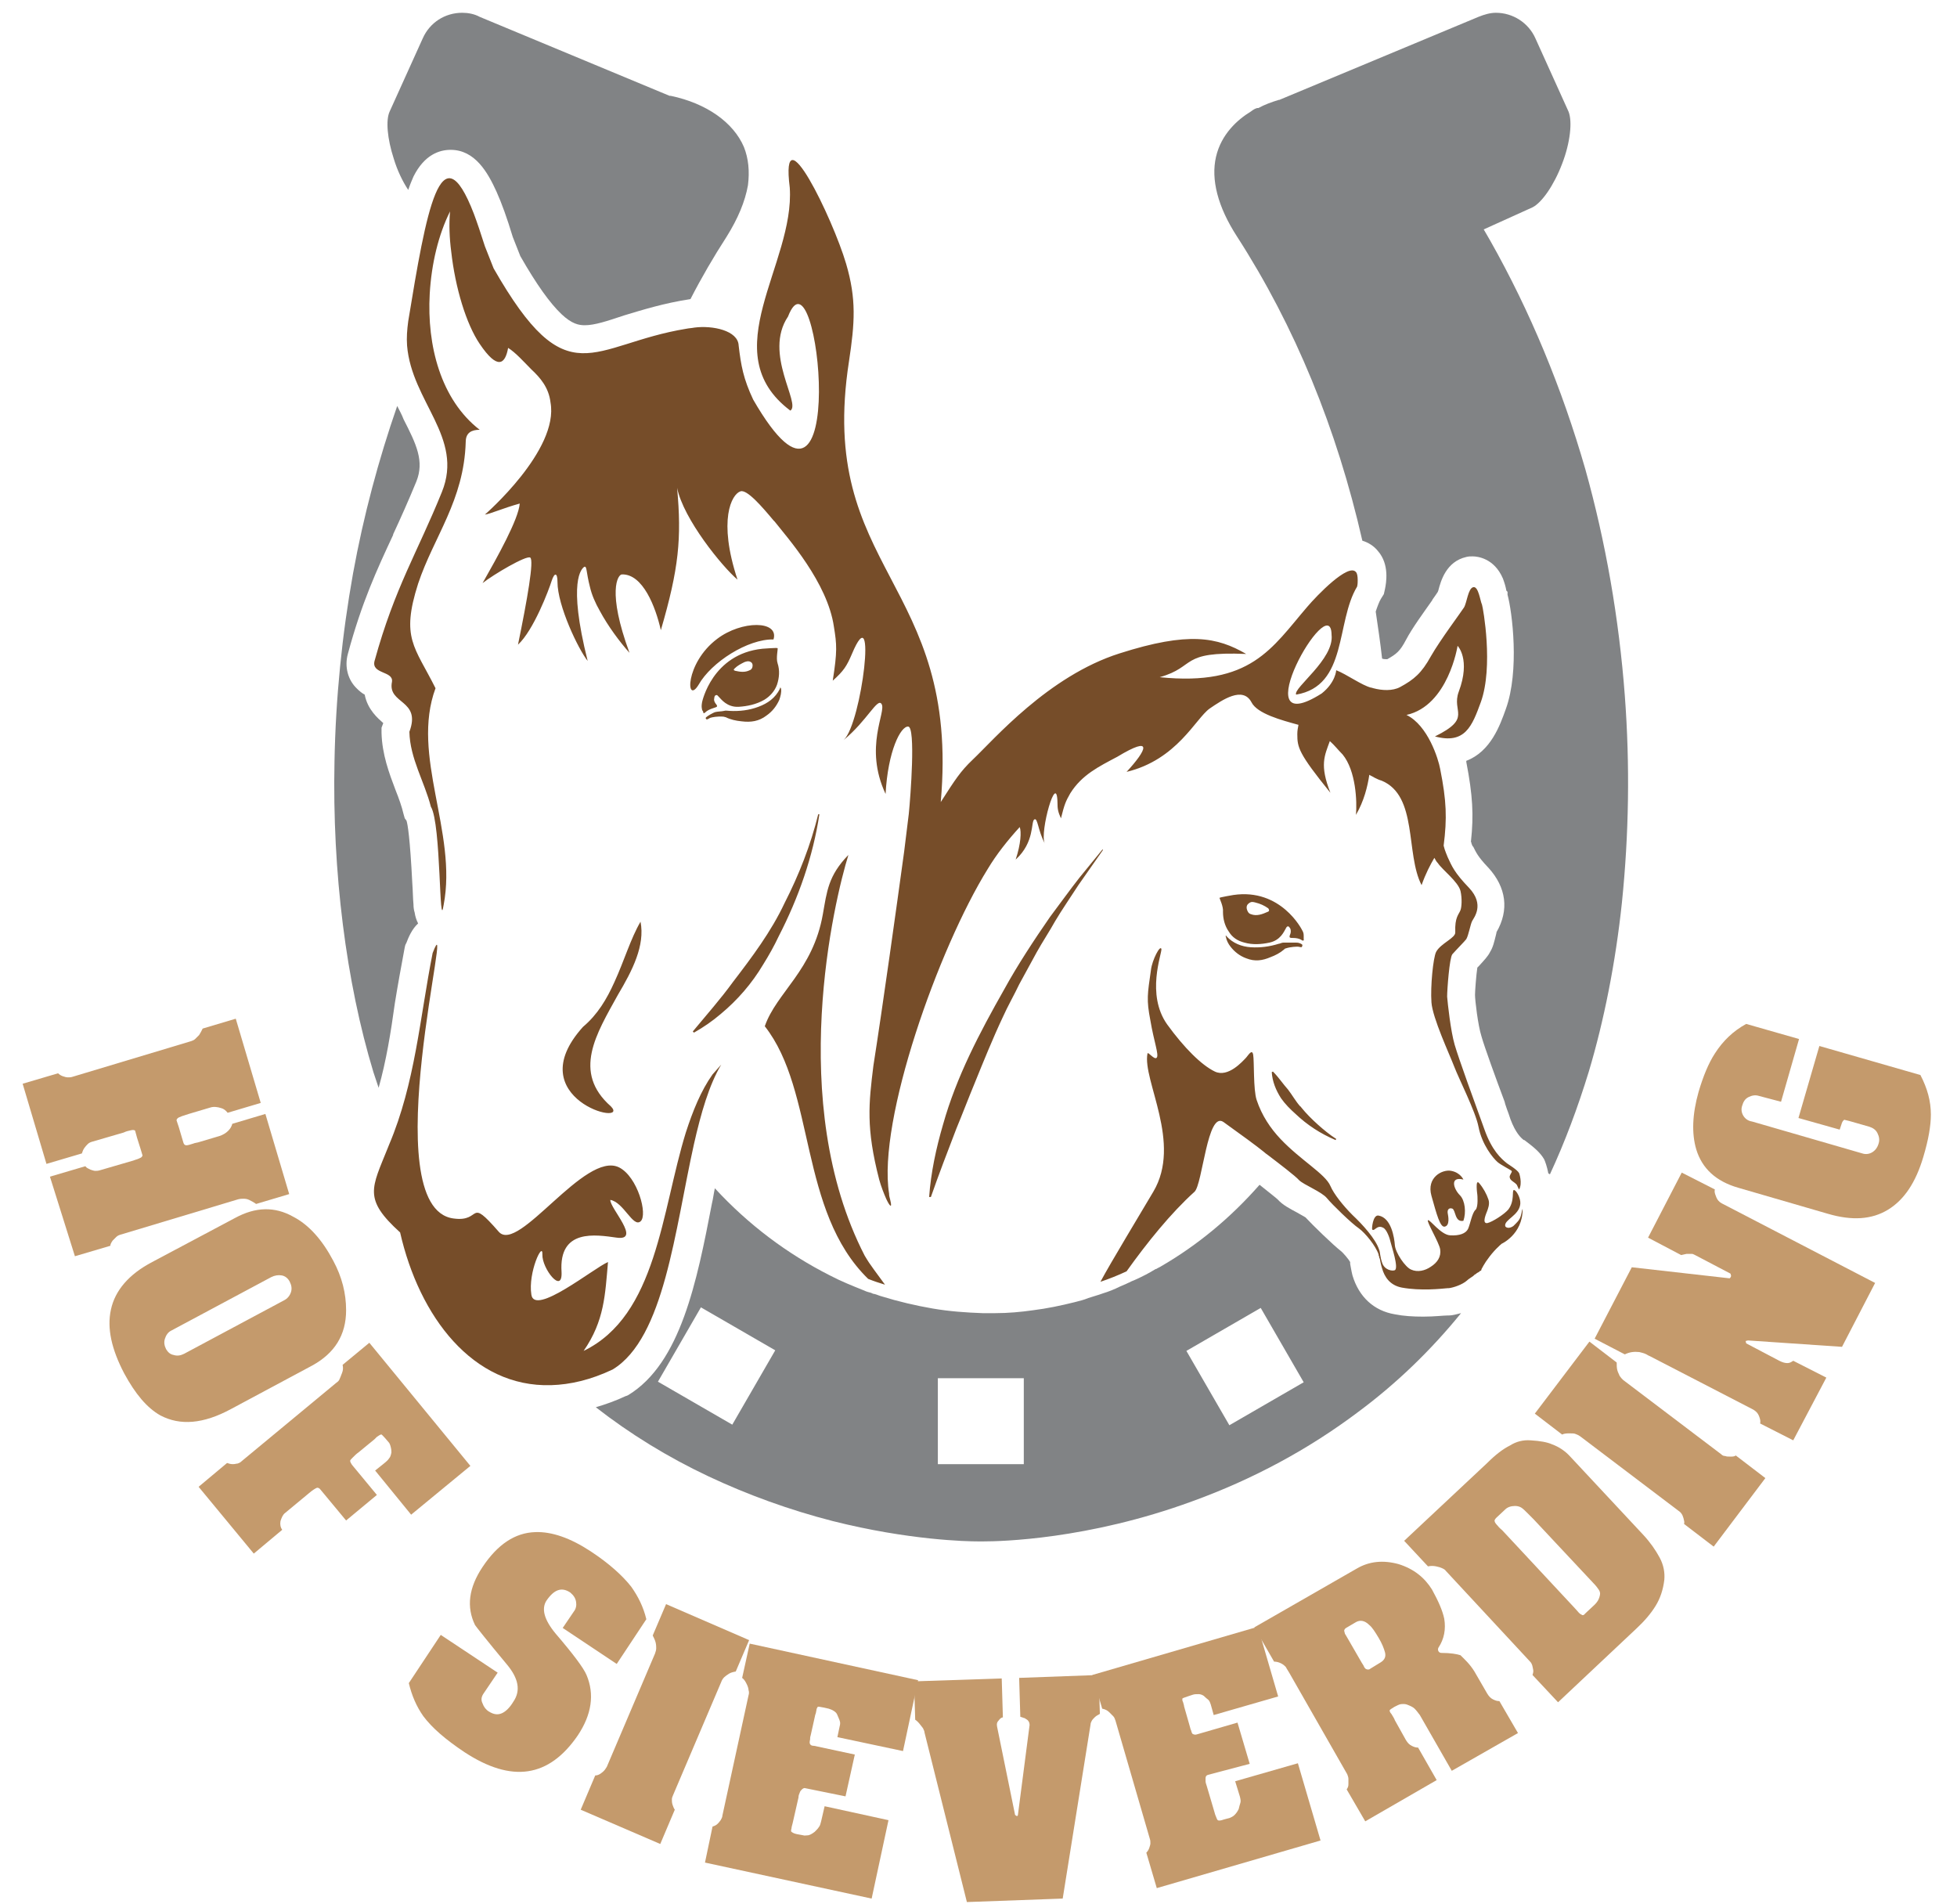 <?xml version="1.0" encoding="utf-8"?>
<!-- Generator: Adobe Illustrator 27.0.1, SVG Export Plug-In . SVG Version: 6.00 Build 0)  -->
<svg version="1.1" id="Ebene_1" xmlns="http://www.w3.org/2000/svg" xmlns:xlink="http://www.w3.org/1999/xlink" x="0px" y="0px"
	 viewBox="0 0 337 327.8" style="enable-background:new 0 0 337 327.8;" xml:space="preserve">
<style type="text/css">
	.st0{fill:#818385;}
	.st1{fill:#764D29;}
	.st2{fill:#C49A6C;}
</style>
<path class="st0" d="M169.4,265.4c-0.3,0-0.4,0-0.4,0h-0.1l0,0l0,0l0,0l0,0h-0.1c0,0-0.2,0-0.4,0c-1.9,0-11.9-0.2-25-3.5
	c-7.4-1.9-14.6-4.5-21.4-7.7c-7-3.3-13.5-7.3-19.4-11.9c1.7-0.5,3.4-1.1,5.1-1.9l0.3-0.1l0.2-0.1c9-5.5,11.8-19.5,14.4-33
	c0.2-0.8,0.3-1.7,0.5-2.6c5.8,6.3,12.5,11.3,19.8,15c1.9,1,3.9,1.8,5.9,2.6c0.4,0.2,0.8,0.3,1.2,0.4c0.2,0.1,0.4,0.2,0.6,0.2
	c0.4,0.1,0.8,0.3,1.2,0.4c2.9,0.9,5.9,1.6,8.8,2.1c2.9,0.5,5.8,0.7,8.6,0.8c0.3,0,0.6,0,0.9,0c0.4,0,0.9,0,1.3,0
	c2.2,0,4.4-0.2,6.5-0.5c2.4-0.3,4.8-0.8,7.2-1.4c0.8-0.2,1.6-0.4,2.3-0.7c0.9-0.3,1.7-0.5,2.5-0.8c1-0.3,2-0.7,3-1.2
	c0.2-0.1,0.5-0.2,0.7-0.3c0.3-0.1,0.6-0.3,0.9-0.4c0.3-0.2,0.7-0.3,1.1-0.5c1.1-0.5,2.3-1.1,3.4-1.8h0.1c0.3-0.2,0.6-0.3,0.9-0.5
	c6.2-3.6,11.9-8.3,16.9-14c1.5,1.2,2.9,2.3,3.1,2.5c0.9,1,2.1,1.6,3.4,2.3l0,0c0.3,0.2,1.1,0.6,1.4,0.8c1.3,1.4,4.7,4.7,6.1,5.8
	c0.4,0.3,1.4,1.5,1.6,1.9l0,0v0.1v0.1v0.1c0.1,0.5,0.2,1.2,0.4,2c1.1,3.7,3.7,6.1,7.3,6.7c1.5,0.3,3.1,0.4,4.9,0.4
	c1.9,0,3.5-0.2,4.2-0.2h0.2l0,0c0.6,0,1.3-0.2,2.1-0.4c-5.2,6.4-11.1,12.1-17.7,17c-8.5,6.4-18.1,11.6-28.6,15.4
	C187.3,265.1,172.2,265.4,169.4,265.4z M161.5,252.1h14.8v-14.8h-14.8V252.1z M204.3,232.6l7.4,12.8l12.8-7.4l-7.4-12.8L204.3,232.6
	z M113.3,237.9l12.8,7.4l7.4-12.8l-12.8-7.4L113.3,237.9z M266.6,202v-0.1c-0.2-1-0.5-1.9-0.7-2.3c-0.7-1.2-1.8-2.1-3.4-3.3
	c0,0,0,0-0.1,0c-0.5-0.4-1.4-1.2-2.3-3.6l-0.3-0.9c-0.2-0.5-0.4-1.1-0.6-1.7l-0.1-0.4c-1.5-4-3.5-9.5-4-11.3
	c-0.6-1.9-1.1-6.2-1.1-7.1c0-0.6,0.2-3.4,0.4-4.7c0.1-0.1,0.2-0.2,0.3-0.3c0.9-1,1.5-1.6,1.9-2.4c0.5-0.8,0.7-1.7,1-2.9
	c0-0.1,0.1-0.3,0.1-0.5c2.2-3.8,1.7-7.7-1.4-11.1l0,0l-0.1-0.1c-1.7-1.8-2-2.5-2.5-3.5l-0.1-0.1c-0.1-0.1-0.1-0.3-0.2-0.4v-0.1
	c0-0.1-0.1-0.2-0.1-0.3c0.5-4.6,0.3-8-0.8-13.7l0,0c0,0,0-0.1,0-0.2c4.2-1.6,5.8-6.1,6.8-8.9c2.4-6.6,1.1-16.8,0.3-19.7v-0.5
	l-0.2-0.2c-0.1-0.6-0.3-1.3-0.6-2.1c-1.5-3.5-4.4-3.8-5.2-3.8c-0.4,0-0.7,0-1.1,0.1c-3.5,0.8-4.4,4.2-4.8,5.7l0,0
	c0,0.1-0.1,0.2-0.1,0.3c-0.2,0.3-0.6,0.9-0.9,1.3l-0.1,0.2c-1.4,2-3.4,4.7-4.5,6.8c-1,1.9-1.6,2.4-3.2,3.3c0,0-0.1,0-0.2,0
	c-0.2,0-0.4,0-0.7-0.1c-0.3-2.7-0.7-5.4-1.1-8.1c0.3-0.9,0.6-1.7,0.9-2.2l0.5-0.8l0.2-0.9c0.2-1,0.8-4.2-1.2-6.5
	c-0.7-0.9-1.7-1.5-2.7-1.8C230.2,73.8,223,56.2,213,40.7c-3.3-5.1-4.5-9.8-3.6-13.7s3.7-6.4,6-7.8l0,0l0,0c0.4-0.3,0.7-0.5,1.1-0.6
	h0.1h0.1c1.1-0.6,2.2-1,3.5-1.4h0.1l34.3-14.3l0,0c1-0.4,2-0.7,3-0.7c2.9,0,5.6,1.7,6.8,4.4l5.7,12.6c0.7,1.7,0.3,5.4-1.1,9
	c-1.4,3.7-3.5,6.7-5.1,7.5l-8.4,3.8l1.1,1.9c6.9,12.2,12.4,25.5,16.4,39.4c3.5,12.5,5.8,25.7,6.8,39c0.9,12,0.7,23.9-0.5,35.6
	c-1.1,10.4-3.1,20.4-5.7,29.1c-1.9,6.2-4.1,12.1-6.7,17.7L266.6,202z M65.2,187.3c-0.3-0.9-0.6-1.8-0.9-2.7
	c-4.7-15.5-7.1-34.5-6.7-53.5c0.2-10.9,1.3-21.8,3.2-32.4c1.8-9.9,4.4-19.6,7.6-28.8c0.4,0.8,0.8,1.5,1.1,2.3l0,0
	c2.2,4.3,3.6,7.2,2.2,10.7c-1.4,3.4-2.7,6.3-4,9.1v0.1c-2.8,6-5.4,11.6-7.8,20.5c-0.6,2.2,0,4.5,1.6,6c0.4,0.4,0.9,0.8,1.3,1
	c0.5,2.6,2.3,4.1,3.2,4.9l-0.3,0.8v0.9c0.1,3.7,1.3,6.9,2.4,9.8l0,0c0.6,1.5,1.1,2.9,1.4,4.2l0.2,0.7l0.3,0.4
	c0.2,0.6,0.6,2.9,1,10.8l0,0c0.1,1.3,0.1,2.6,0.2,3.6c0,0.6,0.1,1.1,0.2,1.4c0.1,0.7,0.3,1.3,0.6,1.9c-1.1,1-1.7,2.5-2,3.3l-0.2,0.4
	l-0.1,0.4c-0.6,3.2-1.2,6.5-1.7,9.6C67.3,177.8,66.5,182.7,65.2,187.3z M100.7,56c-1,0-2.2-0.2-4-1.9c-2-1.9-4.3-5.1-7.1-10
	l-1.3-3.3c-1-3.3-1.9-5.8-2.8-7.8c-1.5-3.3-3.7-7.2-7.9-7.2c-1.9,0-4.5,0.8-6.4,4.6c-0.3,0.7-0.6,1.4-0.9,2.3
	c-1-1.5-1.9-3.4-2.5-5.4c-1.1-3.4-1.4-6.6-0.7-8.1l5.7-12.6c1.2-2.7,3.8-4.4,6.8-4.4c1,0,2.1,0.2,3,0.7l0,0l32.7,13.6h0.2
	c6.2,1.3,10.8,4.6,12.6,8.8c0.8,2,1,4.2,0.7,6.6c-0.5,2.8-1.7,5.7-3.7,8.9c-2.2,3.4-4.3,7-6.2,10.7c-4.6,0.7-8.4,1.9-11.4,2.8l0,0
	C104.5,55.3,102.4,56,100.7,56z"/>
<path class="st1" d="M224.2,160.1c0,0-3.6-7.2-11.8-6c0,0-2.4,0.4-2.4,0.5s0.7,1.5,0.6,2.4c0,1.2,0.3,2.4,1,3.4
	c0.6,1,1.5,1.6,2.7,1.9c1.4,0.4,2.9,0.3,4.3,0c1.9-0.4,2.5-1.9,2.8-2.4c0.1-0.2,0.2-0.4,0.4-0.4s0.3,0.3,0.4,0.4
	c0.1,0.3,0.1,0.6,0,0.9c-0.3,0.7-0.1,0.7,0.5,0.7c0.5,0,1.1,0.1,1.5,0.4c0.1,0.1,0.4,0.1,0.3-0.2c0-0.1,0-0.3,0-0.4
	C224.5,160.8,224.5,160.6,224.2,160.1z M218.3,157c-0.9,0.4-1.9,0.8-2.9,0.4c-0.4-0.1-0.6-0.5-0.7-0.9c-0.1-0.5,0.1-0.8,0.4-1
	c0.4-0.3,0.7-0.2,1.1-0.1c0.8,0.2,1.5,0.5,2.2,1C218.6,156.7,218.6,156.9,218.3,157z M261.9,209.3c-0.2,0.8-0.7,1.2-1.3,1.8
	c-0.7,0.5-1.3,0.3-1.4,0c-0.2-1.1,2.4-1.8,2.6-3.8c0.1-1-0.7-2.4-1.1-2.4s0.2,1.9-1,3.4c-0.7,0.8-2.7,2.1-3.6,2.3
	c-1,0.1-0.1-1.8,0-2.1s0.5-1.2,0.2-2c-0.3-0.9-0.9-2-1.6-2.8s-0.3,2-0.3,2s0.2,2.1-0.3,2.6c-0.6,0.5-0.9,2.4-1.3,3.3
	c-0.4,0.8-1.5,1.2-3.1,1.1s-3.5-2.8-3.8-2.6s1.9,3.8,2.1,5c0.2,1.3-0.5,2.3-1.6,3c-1,0.7-2.3,1-3.4,0.5c-1-0.4-2.7-2.9-2.8-4.2
	c-0.1-1.3-0.6-4.7-2.8-5.1c-1-0.2-1.2,2.3-1.1,2.4c0.4,0.4,0.8-0.9,1.9-0.3c0.6,0.3,1.1,1.7,1.3,2.6c0.1,0.5,1.4,4.3,0.7,4.7
	c-0.4,0.2-1.8,0-2.2-1.3c-0.4-1.2-0.3-1.7-0.5-2.2c-0.6-1.9-2.9-4.4-4.6-6c-1.6-1.6-3.2-3.6-3.8-5c-0.9-2.1-5.1-4.4-8.6-8.1
	c-1.7-1.8-3.2-4-4.1-6.7c-0.6-1.8-0.4-6.7-0.6-7.8c-0.2-1.1-0.9,0.2-1.3,0.6c-0.5,0.5-3,3.4-5.3,2.3s-5.3-4.1-8.2-8.1
	c-3.7-5.2-0.9-12.2-1-13c-0.2-0.8-1.6,1.9-1.8,3.6c-0.6,4.2-0.8,5.1-0.1,8.7c0.6,3.6,1.5,5.9,1.1,6.4s-1.5-1.1-1.6-0.7
	c-0.9,4.6,6,15.4,1,23.8c-2,3.4-7.4,12.3-9.1,15.5c1.5-0.5,3-1.1,4.5-1.8c3.5-4.9,7.6-10,11.7-13.7c1.4-1.3,2.2-14,5-12
	s5.8,4.2,6.9,5.1c0.2,0.2,0.5,0.4,0.9,0.7c1.7,1.3,4.6,3.5,5.2,4.2c0.8,0.8,3.9,2,4.8,3.1c0.9,1.1,4.3,4.4,5.5,5.2
	c1.1,0.8,2.9,3,3.4,4.5v0.1c0,0.1,0.1,0.2,0.1,0.3l0,0c0,0.1,0,0.2,0.1,0.3c0.1,0.5,0.2,1.1,0.4,1.7c0.4,1.4,1.3,2.9,3.4,3.3
	c3.3,0.6,6.8,0.2,7.9,0.1c0.1,0,0.2,0,0.2,0c0.8-0.1,2.3-0.6,3.1-1.3c0.3-0.3,0.7-0.5,1.1-0.8l0.1-0.1c0.1-0.1,0.2-0.2,0.3-0.2l0,0
	c0.1-0.1,0.2-0.2,0.4-0.3c0.1,0,0.1-0.1,0.2-0.1l0.1-0.1c0.1-0.1,0.1-0.1,0.2-0.1l0,0l0,0l0,0c0.1-0.1,0.1-0.1,0.1-0.2
	s0.1-0.2,0.2-0.4c0-0.1,0.1-0.1,0.1-0.2c0.5-0.9,1.6-2.4,2.7-3.4c0.1-0.1,0.1-0.1,0.2-0.2c0.1-0.1,0.2-0.1,0.2-0.2
	c0,0,3.7-1.6,3.7-6C262.1,208.2,262.1,208.6,261.9,209.3z M224.2,162.6c-0.3-0.2-0.6-0.3-1-0.3s-0.7,0-1.1,0c-0.4,0-0.7,0-1.1,0
	c-0.3,0-0.6,0.2-0.8,0.2c-1.6,0.5-3.2,0.7-4.8,0.6s-3.1-0.7-4.2-1.9c0,0-0.1-0.2-0.1-0.1c0,0-0.1,0.1,0,0.2c0.1,0.6,0.4,1.2,0.8,1.7
	c0.7,0.9,1.6,1.6,2.7,2c1.5,0.6,2.8,0.4,4.2-0.2c0.8-0.3,1.6-0.7,2.3-1.3c0.1-0.1,0.2-0.2,0.3-0.2c0.9-0.3,1.9-0.3,2.1-0.3
	c0.2,0,0.7,0.2,0.7,0C224.3,162.8,224.3,162.7,224.2,162.6z M226.9,193.6c-1-0.9-2-1.9-2.8-2.9c-0.1-0.1-0.1-0.2-0.2-0.2
	c-0.8-0.9-1.4-2-2.1-2.9c-0.9-1-1.6-2.1-2.6-3.1l-0.2,0.1c0.1,1.6,0.7,3.1,1.6,4.5c0.7,1,1.6,1.9,2.5,2.7l0,0c2,1.9,4.3,3.4,6.9,4.5
	l0.1-0.2C229,195.4,227.9,194.5,226.9,193.6z M261.6,202c-0.3-0.6-2-1.6-2.1-1.7c-1-0.8-2.6-2.2-3.9-5.9c-1.6-4.4-4.4-12.1-5.1-14.5
	s-1.2-7.1-1.3-8.3c0-1.2,0.4-6.7,0.9-7.3c0.8-0.9,2.1-2.2,2.4-2.6c0.4-0.7,0.7-2.5,1-3.1s2.2-2.8-0.5-5.7c-2.6-2.7-3-3.8-3.7-5.3
	c-0.1-0.3-0.5-1.1-0.7-2c0.6-4.7,0.5-7.7-0.6-13.2c-0.3-1.7-2.1-7.5-5.8-9.3c7.2-1.6,8.8-11.9,8.8-11.9s2.3,2.3,0.2,7.9
	c-1.3,3.5,2.4,4.5-4.1,7.7c5.2,1.4,6.4-1.8,7.9-5.9c2.2-6.1,0.4-16.2,0.2-16.8c-0.3-0.6-0.6-3.2-1.5-3s-1.1,2.7-1.6,3.5
	s-4.1,5.6-5.7,8.4c-1.6,2.9-2.9,4-5.3,5.3c-1.3,0.7-3.1,0.6-4.6,0.2c-0.1,0-0.2-0.1-0.4-0.1c-1.6-0.4-4.2-2.3-6-3c0,0-0.1,2.1-2.5,4
	c-13.9,8.8,1.6-18.4,1.7-10.1c0.5,4.2-6.7,9.2-6.1,10.3c8.9-1.5,6.8-12.5,10.5-18.6c0.1-0.4,0.1-0.8,0.1-1.1l0,0
	c0-0.7-0.1-1.2-0.3-1.4c-1.3-1.6-6.7,4-8.4,6c-6.1,7.1-9.7,13.7-25.4,12.1c6.4-1.8,3.3-4.5,14.9-4c-5-2.9-9.9-3.9-21.8-0.1
	c-12.3,3.9-21.7,14.9-25.3,18.3c-2.1,2-3,3.4-5.5,7.3c3.4-38.2-21.4-39.8-15.8-75.9c1-6.6,1.3-10.7-0.5-16.8
	c-2.3-7.8-11.4-26.6-9.7-13.1c0.9,13.2-13.2,28.4,0.1,38.4c1.9-1.2-4.7-9.8-0.4-16.2c5.3-13.7,10.9,43.6-6,14.3
	c-1.7-3.6-2.1-5.9-2.5-9.3c-0.1-2.6-4.5-3.5-7.6-3.1c-0.5,0.1-0.9,0.1-1.4,0.2c-16.5,2.7-20.4,12-33.2-10.4l-1.5-3.8
	c-0.7-2.2-1.3-4-1.9-5.6c-5.7-14.8-8.2-0.4-11.3,18.5c-0.2,1.5-0.3,2.8-0.2,4.2c0.8,9.7,9.8,15.8,6,25.2
	c-4.2,10.4-8.1,16.4-11.6,29.1c-0.6,2.3,3.3,1.7,3,3.6c-0.8,3.9,5.1,3,3,8.6c0.1,4.6,2.6,8.6,3.7,12.9c1.8,2.9,1.4,22.2,2.2,16.9
	c2.4-12.5-5.7-25.7-1.4-37.3c-3.6-7.2-6-8.6-3-18c2.7-8.1,7.9-14.3,8.2-24.4c0-1.6,1-2.1,2.4-2.1c-6.7-5.2-9.1-14.5-8.6-23.4
	c0.3-5.2,1.5-10.2,3.5-14.2c-0.2,2.2-0.1,4.6,0.2,6.9c0.7,6.3,2.6,12.5,4.9,15.9c3.1,4.6,4.4,3.5,4.9,0.7c1.3,0.8,2.8,2.5,4,3.7
	c1.5,1.4,3,3.1,3.3,5.7c1.5,8.2-11.3,19.3-11.3,19.3c0.9-0.1,3.1-1.1,6-1.9c-0.2,2.7-3.9,9.3-6.4,13.7c1.9-1.5,7.5-4.8,8.2-4.4
	s-0.5,7.2-2.1,15c2.7-2.5,5.3-9.4,5.8-11c0.5-1.5,1-1.4,1,0.2c0,4.1,3.6,11.6,5.2,13.6c-3.5-13.9-1-15.9-0.6-16.2
	c0.5-0.2,0.3,0.8,1,3.5c0.3,1.3,0.9,2.7,1.7,4.1c1.4,2.6,3.4,5.3,5.1,7.2c-3.9-10.6-2-13.5-1.3-13.5c3.6-0.1,5.8,5.6,6.7,9.6
	c3.1-10.6,3.6-15.8,2.8-24.5c1.1,5.4,7.8,13.6,10.4,15.8c-3.4-10.3-1-14.7,0.5-15.2c1.1-0.4,3.7,2.6,5.7,5c0.1,0.1,0.1,0.1,0.2,0.2
	c2.2,2.8,9.1,10.5,10.2,18.1c0.5,3.1,0.6,4.2-0.2,9.3c1.9-1.7,2.4-2.5,3.3-4.6c4.4-10.5,1.7,11.9-1.4,14.8c4-3.3,5.8-7.3,6.5-6.2
	c0.9,1.3-3.1,7.4,0.7,15.5c0.4-7.4,2.6-11.7,3.9-11.6s0.4,12,0.1,15c-0.1,0.8-0.4,3.2-0.8,6.5c-1.3,9.5-3.7,26.7-5.3,36.9
	c-0.8,6.5-1.3,10.7,1,19.6c0.3,1.1,0.8,2.4,1.2,3.3c0.6,1.3,1.1,1.8,0.7,0.2c-0.1-0.4-0.2-0.7-0.2-1.1c-2-12.6,8.5-42.2,17-55.9
	c1.5-2.5,3.4-4.9,5.5-7.2c0.3,0.8,0.2,2.9-0.7,5.6c3.3-3,2.6-6.5,3.2-6.9c0.6-0.4,0.6,1.8,1.8,4.1c-0.9-1.9,2.1-12.6,2.2-7
	c0,1.1,0.1,1.6,0.6,2.7c0.6-2.4,0.8-2.9,1.6-4.3c2-3.2,4.9-4.6,8.1-6.3c6.3-3.8,5.1-1.2,1.6,2.6c8.7-2.1,11.9-9.2,14.3-10.9
	c2.2-1.5,5.7-3.9,7.2-1.1c1,2,5.2,3.1,8.1,3.9c-0.1,0.5-0.2,1-0.2,1.6c0,2.3,0.2,3.3,5.7,10.1c-1.9-4.8-1-6.4-0.1-8.9
	c0.8,0.7,1.4,1.5,2.2,2.3c2.3,2.8,2.5,8.1,2.3,10.4c1.4-2.4,2-4.9,2.3-6.9c0.3,0.2,0.6,0.3,0.9,0.5c0.4,0.2,0.8,0.4,1.2,0.5
	c6.3,2.6,4.1,12.6,6.9,18c0.7-2,1.5-3.5,2.2-4.7c0.2,0.4,0.4,0.7,0.6,0.9c0.8,1.2,3.5,3.2,3.9,4.8c0.3,1.3,0.2,2.8,0,3.3
	c-0.3,0.8-1,1.2-0.9,3.8c0.1,1-2.5,1.9-3.3,3.4c-0.5,1-1,5.9-0.8,8.7c0.2,2.7,3.1,8.9,3.9,11s3.7,7.8,4.2,10.4
	c0.6,3.1,2.5,5.4,3.3,6.1c0.6,0.5,2.2,1.3,2.4,1.5s-0.5,0.8-0.3,1.2c0.1,0.5,0.8,0.7,1.2,1.2c0.1,0.2,0.4,0.9,0.4,0.8
	C262.2,203.7,261.6,202,261.6,202z M251.4,205.8c-1.1-1.1-1.8-3.3,0.6-2.7c0,0-0.5-1.2-2.1-1.5c-1.5-0.3-4.3,1.1-3.4,4.3
	s1.5,5.5,2.3,5.3c0.9-0.2,0.6-1.8,0.5-2.3c-0.1-0.6,0.2-1,0.8-0.8c0.6,0.3,0.4,2.4,1.9,2.1C252.5,208.8,252.3,206.7,251.4,205.8z
	 M148.9,216.2c-13.6-26.4-5.2-61.3-2.8-69c-3.5,3.6-3.7,6.3-4.4,10.2c-1.7,9.7-8,13.5-10,19.3c8.8,11.2,5.8,31.8,17.8,43.5
	c1,0.4,1.9,0.7,2.9,1C149,216.6,149.6,217.3,148.9,216.2z M122.7,185c-2,2.8-3.4,6.3-4.6,10c-4.2,13.6-5,31.5-17.6,37.6
	c3.6-5.2,3.7-9.7,4.2-15.3c-2.4,1-12.7,9.4-13.2,5.6c-0.6-3.8,2-9.3,1.9-6.9s3.5,7,3.3,3c-0.5-7.5,5.9-6.4,9.5-5.9
	c4.3,0.6-1.2-5.1-1.1-6.5c2.3,0.4,3.9,4.8,5.2,3.7c1.3-1.1-0.5-7.7-3.7-9.3c-5.9-2.9-17.3,14.9-20.7,11.1c-5.4-6.2-2.8-1.6-7.8-2.3
	c-13.9-1.8,0.6-56.6-3.6-45.7c-2.2,11.1-3,22.4-7.5,33c-0.1,0.2-0.1,0.3-0.2,0.5c-2.8,7-4.3,8.8,2.1,14.6
	c3.3,14.5,12.5,26.7,26,26.3c3.3-0.1,6.8-0.9,10.6-2.7c8.9-5.4,10.7-24,14-38.8c1.2-5.3,2.6-10.2,4.7-13.7
	C123.6,184,123.5,184.1,122.7,185z M140.9,140.2c-1.3,5.3-3.3,10.4-5.8,15.3c-2.3,4.9-5.6,9.3-8.9,13.6c-2.1,2.9-4.5,5.6-6.9,8.5
	l0.2,0.2c1.6-0.9,3.2-2,4.6-3.2c2.9-2.4,5.4-5.3,7.3-8.5c1-1.6,1.9-3.2,2.7-4.9c3.4-6.6,5.9-13.7,7-21L140.9,140.2L140.9,140.2z
	 M189.9,146.2c-0.9,1.1-3.1,3.8-4,4.9c-1.5,1.9-3.6,4.8-5.1,6.8c-2.7,3.9-5.6,8.3-7.9,12.5c-4.2,7.4-8.2,15-10.5,23.2
	c-1.2,4.1-2.1,8.3-2.4,12.5h0.3c1.4-4,2.9-7.9,4.4-11.8c1-2.4,2.1-5.3,3.1-7.7c1.5-3.7,3.2-7.9,4.9-11.5c0.8-1.8,2-3.9,2.8-5.6
	c0.7-1.3,2.3-4.2,3-5.5c1-1.8,2.2-3.6,3.2-5.4c1-1.7,2.9-4.5,4-6.2c1.1-1.6,3.1-4.4,4.2-6V146.2z M110.3,158.7
	c-1.7,2.9-2.8,6.7-4.5,10.4l0,0c-1.3,2.9-2.9,5.6-5.4,7.7c-11.2,12.4,8.3,17.3,4.8,13.7c-6.7-5.9-2.5-12.5,1.2-19.2
	C108.9,167.1,111.1,162.8,110.3,158.7z M133.9,114.2c-0.3-0.9,0.1-2.5,0-2.6c0-0.1-2.6,0.1-2.6,0.1c-8.7,0.9-10.4,9.2-10.4,9.2
	c-0.1,0.6-0.1,0.8,0,1.3c0,0.1,0.2,0.3,0.2,0.4c0,0.3,0.2,0.2,0.3,0.1c0.4-0.4,0.9-0.6,1.5-0.8s0.8-0.2,0.3-0.8
	c-0.2-0.3-0.3-0.6-0.2-0.9c0-0.2,0.1-0.5,0.3-0.5c0.2-0.1,0.3,0.1,0.5,0.3c0.4,0.4,1.4,1.8,3.4,1.7c1.5-0.1,3-0.4,4.4-1.2
	c1-0.6,1.8-1.5,2.2-2.6C134.2,116.7,134.3,115.4,133.9,114.2z M129.6,114.6c0,0.4-0.2,0.7-0.5,0.8c-0.8,0.4-1.6,0.3-2.5,0.1
	c-0.3-0.1-0.3-0.2-0.1-0.4c0.5-0.5,1.1-0.8,1.7-1.1c0.3-0.1,0.6-0.2,0.9-0.1S129.6,114.2,129.6,114.6z M123.5,110
	c-5.6,4.2-5.4,11.5-3.2,7.9c2.2-3.9,8.5-7.9,12.9-7.8C134.2,106.8,127.7,106.8,123.5,110z M134.5,118.6c0-0.1-0.1-0.2-0.1-0.2
	c-0.1,0-0.1,0.1-0.1,0.2c-0.8,1.6-2.1,2.5-3.7,3.1s-3.3,0.8-5,0.7c-0.3,0-0.6-0.1-0.9,0c-0.4,0.1-1.1,0.1-1.5,0.2s-1.4,0.7-1.6,0.9
	c-0.1,0.1-0.1,0.2,0,0.3c0.1,0.2,0.5-0.1,0.7-0.2c0.3-0.1,1.3-0.3,2.3-0.2c0.1,0,0.3,0.1,0.4,0.1c0.8,0.4,1.7,0.6,2.7,0.7
	c1.6,0.2,3,0,4.3-1c1-0.7,1.7-1.6,2.2-2.7C134.4,119.9,134.6,119.2,134.5,118.6z"/>
<g>
	<path class="st2" d="M8.6,202.6l6.1-1.8c0.2,0.3,0.5,0.4,0.9,0.6c0.3,0.1,0.6,0.2,0.8,0.2s0.5,0,0.8-0.1l5.5-1.6
		c0.1,0,0.3-0.1,0.6-0.2c0.4-0.1,0.8-0.3,1-0.4c0.2-0.2,0.3-0.3,0.2-0.5l-0.3-1l-0.6-1.9l-0.3-1.1c0-0.2-0.3-0.3-0.7-0.2
		c-0.5,0.1-0.9,0.2-1.3,0.4l-5.5,1.6c-0.3,0.1-0.5,0.2-0.7,0.4s-0.4,0.4-0.6,0.7s-0.3,0.6-0.4,0.9L8,200.4l-4.1-13.8l6.1-1.8
		c0.2,0.2,0.5,0.4,0.8,0.5s0.6,0.2,0.9,0.2s0.5,0,0.8-0.1l20.3-6.1c0.3-0.1,0.6-0.2,0.8-0.4s0.5-0.5,0.7-0.7
		c0.2-0.3,0.4-0.7,0.6-1.1l5.7-1.7l4.3,14.5l-5.7,1.7c-0.3-0.4-0.7-0.7-1.1-0.8c-0.6-0.2-1.3-0.3-1.9-0.1l-3.7,1.1
		c-1,0.3-1.5,0.5-1.7,0.6s-0.4,0.3-0.4,0.5l0.4,1.2l0.5,1.7l0.3,1c0.1,0.3,0.3,0.4,0.5,0.4s0.6-0.1,1.2-0.3c0.2-0.1,0.4-0.1,0.8-0.2
		l3.7-1.1c0.6-0.2,1.1-0.5,1.5-0.9s0.6-0.8,0.7-1.2l5.7-1.7l4.1,13.8l-5.7,1.7c-0.4-0.3-0.8-0.5-1.2-0.7s-0.8-0.2-1-0.2
		s-0.5,0-0.9,0.1l-20.3,6.1c-0.3,0.1-0.5,0.2-0.7,0.4c-0.1,0.1-0.3,0.3-0.6,0.6c-0.2,0.3-0.4,0.6-0.4,0.9l-6.1,1.8L8.6,202.6z"/>
	<path class="st2" d="M21.4,236.5c-2.2-4.2-3-7.8-2.3-11c0.7-3.3,3.1-6.1,7.1-8.2l14.3-7.6c3.5-1.9,6.8-2,10-0.2
		c2.7,1.4,5,4,6.9,7.6c1.5,2.8,2.2,5.6,2.2,8.5c0,4.3-2,7.4-5.8,9.5l-14,7.5c-4.8,2.6-8.8,2.9-12.2,1.1
		C25.3,242.4,23.3,240,21.4,236.5z M48.9,223.9c0.6-0.3,1-0.8,1.2-1.4s0.1-1.2-0.2-1.8c-0.3-0.6-0.8-1-1.4-1.1s-1.2,0-1.8,0.3
		l-17.2,9.2c-0.6,0.3-0.9,0.8-1.1,1.4s-0.1,1.2,0.2,1.8c0.3,0.5,0.7,0.9,1.3,1c0.6,0.2,1.2,0.1,1.8-0.2L48.9,223.9z"/>
	<path class="st2" d="M70.8,260.8l-6.2-7.6l1.5-1.2c0.5-0.4,0.8-0.7,0.9-0.9c0.2-0.2,0.3-0.5,0.4-1c0-0.2,0-0.5-0.1-0.9
		s-0.2-0.7-0.4-0.9l-0.6-0.7c-0.4-0.4-0.6-0.7-0.7-0.6c-0.1,0-0.4,0.2-0.7,0.4c-0.2,0.2-0.3,0.3-0.4,0.4l-2.8,2.3
		c-0.3,0.2-0.6,0.5-0.9,0.8s-0.5,0.5-0.5,0.6c0,0.2,0.1,0.4,0.3,0.7l4.3,5.2l-5.3,4.4l-4.4-5.3c-0.2-0.3-0.5-0.4-0.7-0.3
		s-0.6,0.3-1.3,0.9l-4.1,3.4c-0.4,0.3-0.6,0.8-0.8,1.4c-0.1,0.6,0,1.1,0.3,1.5l-4.9,4.1L34.2,256l4.9-4.1c0.3,0.1,0.6,0.2,1,0.2
		s0.6-0.1,0.8-0.1c0.3-0.1,0.5-0.2,0.7-0.4l16.3-13.5c0.3-0.2,0.5-0.4,0.6-0.7c0.1-0.2,0.2-0.5,0.4-1s0.2-0.9,0.1-1.4l4.6-3.8
		L81,252.4L70.8,260.8z"/>
	<path class="st2" d="M80,301.7c-3.3-2.2-5.6-4.2-7.1-6.2c-1.2-1.7-2-3.6-2.5-5.7l5.5-8.3l9.8,6.5l-2.5,3.7c-0.3,0.5-0.4,1-0.1,1.6
		c0.2,0.6,0.6,1.1,1.1,1.4c0.8,0.5,1.5,0.6,2.2,0.3c0.7-0.3,1.4-1,2-2c1.3-1.9,0.9-4-1.1-6.4c-3.5-4.2-5.3-6.5-5.5-6.8
		c-1.5-3.1-1.1-6.4,1.3-10c2.6-3.9,5.6-5.9,9.1-6c2.8-0.1,6,1,9.5,3.3c3.2,2.1,5.5,4.2,7,6.1c1.2,1.7,2.1,3.5,2.6,5.6l-5.1,7.7
		l-9.3-6.2l1.9-2.8c0.4-0.5,0.5-1.1,0.4-1.7s-0.4-1.1-1-1.6c-1.5-1-2.8-0.5-4.1,1.4c-0.9,1.4-0.4,3.3,1.6,5.7c3,3.5,4.8,5.9,5.3,7.1
		c1.4,3.3,0.9,6.8-1.5,10.4C94.5,306.1,88.1,307,80,301.7z"/>
	<path class="st2" d="M100,311.6l2.5-5.9c0.3,0,0.6-0.1,0.9-0.3s0.5-0.4,0.6-0.5c0.2-0.2,0.3-0.4,0.5-0.7l8.3-19.5
		c0.1-0.3,0.2-0.6,0.2-0.9c0-0.2,0-0.6-0.1-1s-0.3-0.8-0.5-1.2l2.3-5.4l14.3,6.2l-2.3,5.4c-0.5,0.1-0.9,0.2-1.2,0.4
		c-0.3,0.2-0.6,0.4-0.8,0.6s-0.4,0.5-0.5,0.8l-8.3,19.5c-0.1,0.2-0.2,0.5-0.2,0.7s0,0.6,0.1,0.9s0.2,0.6,0.4,0.9l-2.5,5.9L100,311.6
		z"/>
	<path class="st2" d="M138.7,307.9c-0.3-0.1-0.5,0.1-0.7,0.3c-0.1,0.1-0.2,0.2-0.3,0.5c-0.1,0.2-0.2,0.5-0.2,0.8l-1,4.4
		c-0.1,0.4-0.2,0.7-0.2,0.9c-0.1,0.3-0.1,0.6,0,0.6c0.1,0.1,0.4,0.3,0.9,0.4l1.1,0.2c0.2,0.1,0.6,0,0.9,0c0.4-0.1,0.7-0.3,1.1-0.6
		c0.3-0.3,0.6-0.6,0.7-0.8c0.2-0.2,0.3-0.6,0.4-1l0.6-2.6l11,2.4l-2.9,13.5l-28.7-6.2l1.3-6.2c0.3-0.1,0.6-0.2,0.9-0.5
		s0.4-0.5,0.5-0.6c0.1-0.2,0.3-0.5,0.3-0.8l4.5-20.7c0.1-0.3,0.1-0.6,0-0.9c0-0.2-0.1-0.6-0.3-1s-0.4-0.8-0.8-1.1l1.3-5.9l29,6.3
		l-2.6,12.2l-11.3-2.4l0.4-1.9c0.1-0.3,0.1-0.7,0-0.9c0-0.1-0.2-0.5-0.4-1c-0.1-0.3-0.3-0.5-0.6-0.7s-0.6-0.3-0.9-0.4l-0.9-0.2
		c-0.6-0.1-0.9-0.2-1-0.1c-0.1,0.2-0.2,0.3-0.2,0.5c-0.1,0.4-0.1,0.7-0.2,0.8l-0.8,3.6c-0.1,0.3-0.1,0.5-0.1,0.7
		c-0.1,0.4-0.1,0.7,0,0.8c0.1,0.2,0.3,0.3,0.7,0.3l7,1.5l-1.6,7.2L138.7,307.9z"/>
	<path class="st2" d="M177.3,297c0-0.4-0.2-0.8-0.6-1c-0.1-0.1-0.3-0.2-0.4-0.2c-0.3-0.1-0.5-0.2-0.6-0.2l-0.2-6.7l13.7-0.5l0.2,6.7
		c-0.4,0.2-0.7,0.4-0.9,0.6s-0.4,0.4-0.5,0.6s-0.2,0.4-0.2,0.6l-4.8,30l-16.5,0.6l-7.3-29.2c0-0.2-0.1-0.4-0.2-0.6
		c0-0.1-0.2-0.3-0.5-0.7c-0.3-0.4-0.6-0.7-0.9-0.9l-0.2-6.6l15.1-0.5l0.2,6.7c-0.2,0-0.5,0.2-0.7,0.5c-0.3,0.3-0.4,0.6-0.3,1.1
		l3.1,15.2l0.3,0.2c0.1,0,0.2-0.1,0.2-0.3L177.3,297z"/>
	<path class="st2" d="M208,305.6c-0.3,0.1-0.4,0.3-0.4,0.6c0,0.1,0,0.3,0,0.5s0.1,0.5,0.2,0.8l1.3,4.4c0.1,0.4,0.2,0.7,0.3,0.9
		c0.1,0.3,0.2,0.5,0.3,0.6s0.5,0.1,1-0.1l1.1-0.3c0.2-0.1,0.5-0.2,0.8-0.5s0.5-0.6,0.7-1c0.1-0.4,0.2-0.8,0.3-1.1s0-0.7-0.1-1.1
		l-0.8-2.6l10.8-3.1l3.9,13.3l-28.2,8.2l-1.8-6.1c0.2-0.2,0.4-0.5,0.5-0.8s0.2-0.6,0.2-0.8c0-0.3,0-0.5-0.1-0.8l-5.9-20.3
		c-0.1-0.3-0.2-0.6-0.4-0.8c-0.2-0.2-0.4-0.4-0.7-0.7c-0.3-0.3-0.7-0.5-1.2-0.6l-1.7-5.8l28.5-8.3l3.5,12l-11.1,3.2l-0.5-1.8
		c-0.1-0.3-0.2-0.6-0.4-0.8c-0.1-0.1-0.4-0.3-0.8-0.7c-0.3-0.2-0.6-0.3-0.9-0.3c-0.4,0-0.7,0-1,0.1l-0.9,0.3
		c-0.6,0.2-0.9,0.3-0.9,0.4c0,0.2,0,0.4,0.1,0.5c0.1,0.4,0.2,0.6,0.2,0.8l1,3.5c0.1,0.3,0.1,0.5,0.2,0.6c0.1,0.4,0.2,0.7,0.4,0.7
		c0.2,0.1,0.4,0.1,0.7,0l6.9-2l2.1,7.1L208,305.6z"/>
	<path class="st2" d="M253.9,287.8l2.2,3.8c0.3,0.5,0.6,0.8,1,1s0.7,0.3,1.1,0.3l3.2,5.5l-11.4,6.5l-5.5-9.6
		c-0.3-0.4-0.6-0.8-0.9-1.1s-0.8-0.5-1.3-0.7c-0.3-0.1-0.5-0.1-0.6-0.1c-0.3,0-0.6,0-1,0.2l-0.6,0.3c-0.5,0.3-0.8,0.5-0.8,0.6
		c0,0.2,0.1,0.4,0.3,0.6c0.3,0.5,0.5,0.8,0.6,1.1l1.9,3.4c0.3,0.5,0.6,0.8,1,1s0.7,0.3,1.1,0.3l3.2,5.6l-12.3,7.1l-3.2-5.5
		c0.2-0.3,0.3-0.5,0.3-0.9c0-0.3,0-0.6,0-0.9s-0.1-0.5-0.2-0.8L222,288c-0.3-0.5-0.5-0.8-0.6-1c-0.2-0.2-0.4-0.4-0.8-0.6
		c-0.4-0.2-0.8-0.3-1.2-0.3l-3.4-5.9l17.6-10.1c2.2-1.3,4.6-1.5,7.2-0.8c2.6,0.8,4.5,2.3,5.8,4.4c1.1,2,1.8,3.6,2.1,5
		c0.3,1.8,0,3.5-1,5c-0.1,0.2-0.1,0.4,0,0.6s0.3,0.3,0.5,0.3c1.6,0,2.7,0.2,3.3,0.4C252.2,285.7,253.1,286.5,253.9,287.8z
		 M237.4,282c-0.6-1-1.1-1.8-1.6-2.2c-0.8-0.8-1.6-0.9-2.3-0.5l-1.7,1c-0.2,0.1-0.4,0.4-0.3,0.6c0,0.1,0.1,0.3,0.1,0.4
		c0.1,0.2,0.2,0.3,0.3,0.5l2.6,4.5c0.1,0.2,0.3,0.4,0.4,0.7c0.1,0.2,0.3,0.4,0.4,0.4c0.2,0.1,0.5,0.1,0.7-0.1l1.8-1.1
		c0.6-0.4,0.9-0.9,0.7-1.7C238.3,283.8,238,283,237.4,282z"/>
	<path class="st2" d="M268.3,293.1l-4.4-4.7c0.1-0.3,0.2-0.6,0.1-1s-0.1-0.6-0.2-0.8c-0.1-0.3-0.3-0.5-0.5-0.7L249,270.5
		c-0.2-0.3-0.5-0.4-0.7-0.5s-0.5-0.2-1-0.3s-0.9-0.1-1.4,0l-4.1-4.4l14.3-13.4c1.4-1.4,2.7-2.4,3.9-3c1.1-0.7,2.3-1,3.6-0.9
		c1.6,0.1,2.8,0.3,3.7,0.7c1.1,0.4,2.2,1.1,3.1,2.1l12.6,13.5c1.2,1.3,2.1,2.6,2.8,3.9s0.9,2.6,0.8,3.8c-0.2,1.7-0.7,3.2-1.5,4.5
		s-1.9,2.6-3.3,3.9L268.3,293.1z M275.5,274.7c0.1-0.4,0-0.7-0.2-1s-0.5-0.7-0.9-1.1l-10.3-11c-0.2-0.2-0.4-0.4-0.6-0.6
		s-0.4-0.4-0.6-0.6c-0.3-0.3-0.6-0.6-0.9-0.8c-0.3-0.2-0.7-0.3-1.1-0.3c-0.7,0-1.3,0.2-1.7,0.6l-1.5,1.4c-0.3,0.3-0.4,0.5-0.3,0.7
		c0,0.1,0.2,0.4,0.5,0.7c0.3,0.4,0.6,0.6,0.8,0.8l12.3,13.2c0.4,0.4,0.7,0.8,0.9,1s0.4,0.3,0.6,0.4c0.1,0,0.2,0,0.3-0.1
		s0.2-0.2,0.3-0.3l1.5-1.4C275.2,275.7,275.4,275.2,275.5,274.7z"/>
	<path class="st2" d="M295.1,266.3l-5.1-3.9c0.1-0.3,0-0.6-0.1-1c-0.1-0.3-0.2-0.6-0.3-0.7c-0.1-0.2-0.3-0.4-0.6-0.6l-16.9-12.8
		c-0.3-0.2-0.5-0.3-0.8-0.4c-0.2-0.1-0.6-0.1-1-0.1s-0.9,0-1.3,0.2l-4.7-3.6l9.4-12.4l4.7,3.6c0,0.5,0,0.9,0.1,1.3s0.3,0.7,0.4,1
		c0.2,0.3,0.4,0.5,0.6,0.7l16.9,12.8c0.2,0.2,0.4,0.3,0.7,0.3c0.2,0.1,0.5,0.1,0.9,0.1c0.3,0,0.7,0,0.9-0.2l5.1,3.9L295.1,266.3z"/>
	<path class="st2" d="M297.8,220.1c0.1,0,0.2-0.1,0.3-0.4l-0.1-0.4l-6.1-3.2c-0.2-0.1-0.4-0.2-0.5-0.2c-0.2,0-0.5,0-1,0l-0.9,0.2
		l-5.7-3l5.8-11.2l5.7,2.9c-0.1,0.4,0,0.7,0.2,1.2c0.2,0.6,0.6,1,1,1.2l26.4,13.7l-5.7,11l-16.2-1.1l-0.4,0.1l0.1,0.4l5.7,3
		c0.6,0.3,1,0.4,1.4,0.4s0.7-0.2,1-0.4l5.7,2.9l-5.7,10.8l-5.7-2.9c0.1-0.4,0-0.8-0.2-1.3s-0.5-0.8-1-1.1l-17.8-9.2
		c-0.3-0.1-0.5-0.3-0.8-0.4c-0.2-0.1-0.6-0.2-1-0.3c-0.9-0.1-1.7,0-2.5,0.4l-5.2-2.7l6.4-12.3L297.8,220.1z"/>
	<path class="st2" d="M302.9,188.7c-0.6-0.2-1.2-0.1-1.8,0.2c-0.6,0.3-0.9,0.8-1.1,1.5c-0.2,0.6-0.1,1.2,0.2,1.7s0.8,0.9,1.5,1
		l19,5.5c0.6,0.2,1.2,0.1,1.7-0.2s0.9-0.8,1.1-1.5c0.2-0.6,0.1-1.2-0.2-1.8c-0.3-0.6-0.8-0.9-1.4-1.1l-3.5-1
		c-0.5-0.1-0.8-0.2-0.8-0.2c-0.2,0.1-0.4,0.4-0.5,0.8l-0.3,0.9l-7.1-2l3.6-12.4l17.4,5c1.2,2.3,1.8,4.5,1.8,6.8
		c0,1.9-0.4,4.3-1.3,7.3c-1.3,4.4-3.3,7.4-6.1,9.1s-6.2,1.9-10.3,0.7l-15.5-4.5c-3.8-1.1-6.2-3.3-7.2-6.6c-0.8-2.7-0.7-6,0.4-9.9
		c0.8-2.7,1.7-4.9,2.8-6.6c1.4-2.2,3.2-3.9,5.4-5.1l9.1,2.6l-3.1,10.8L302.9,188.7z"/>
</g>
</svg>
